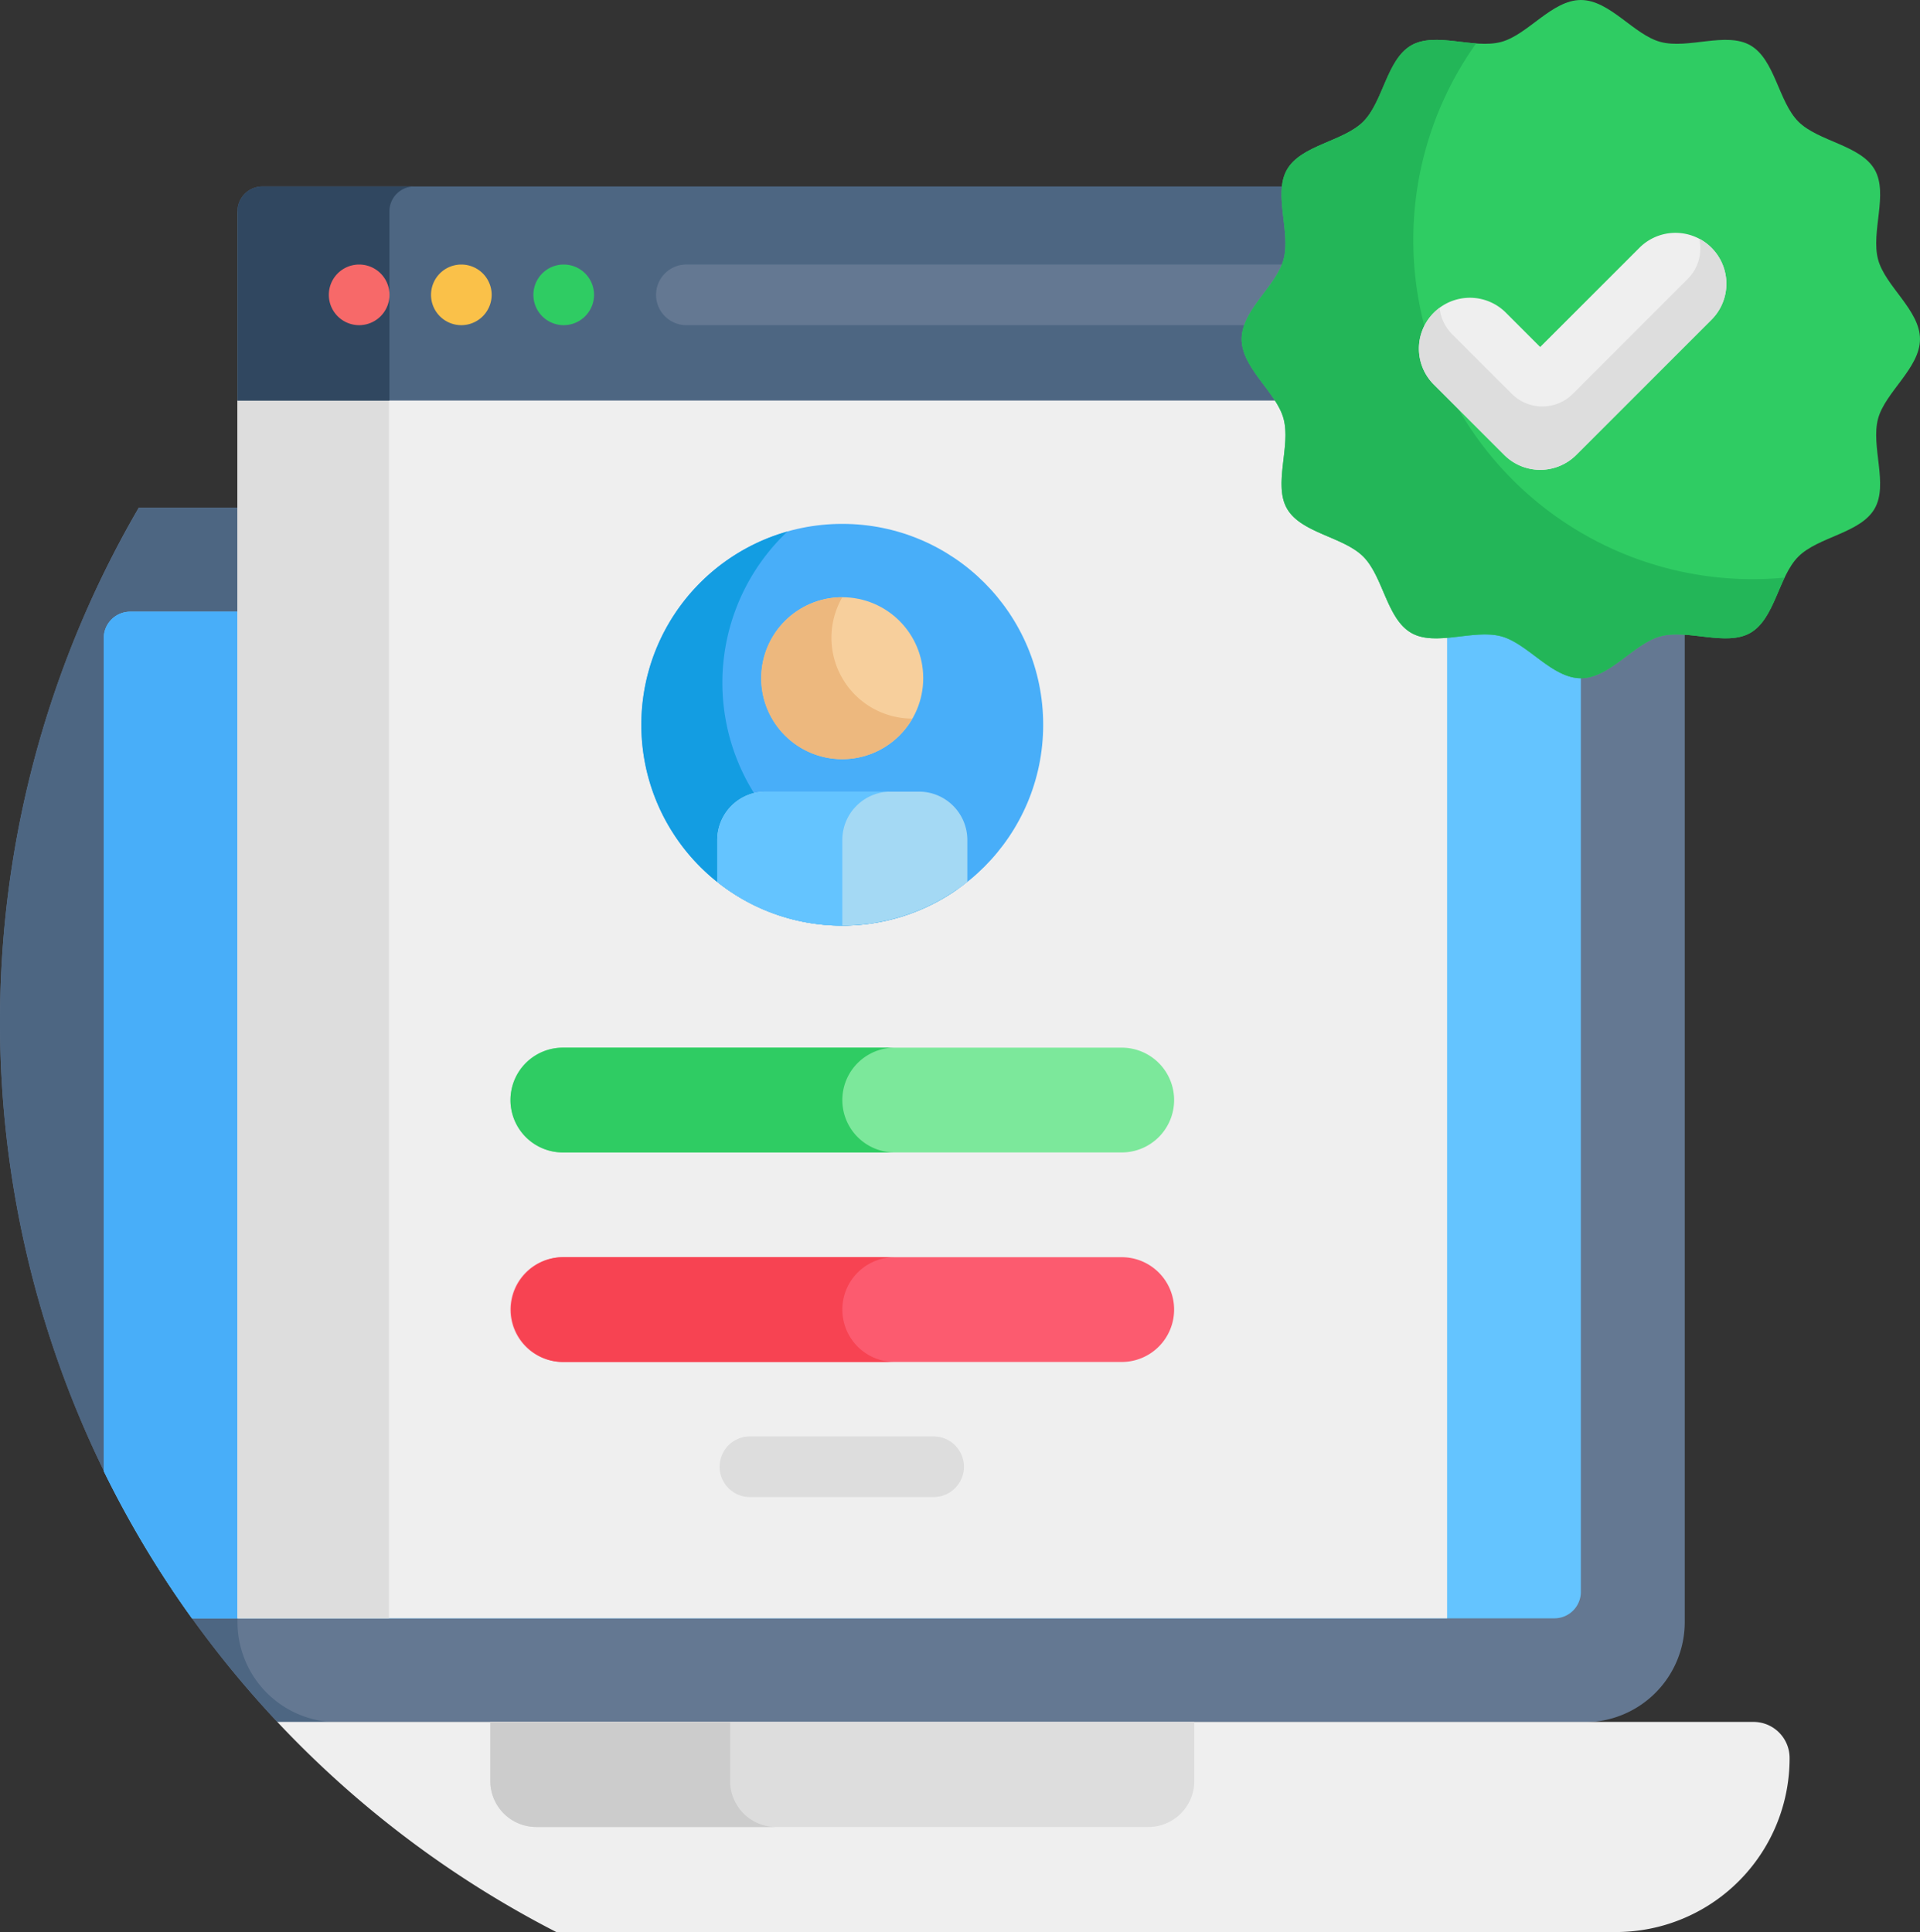 <svg xmlns="http://www.w3.org/2000/svg" id="login_1_" data-name="login (1)" width="206.306" height="207.63" viewBox="0 0 206.306 207.63"><rect x="0" y="0" width="206.306" height="207.63" fill="#333333" stroke="none"/><path id="Path_20818" data-name="Path 20818" d="M170.279,127.169H14.909A109.861,109.861,0,0,0,29.827,257.687H170.279a10.762,10.762,0,0,0,10.749-10.749V137.919A10.762,10.762,0,0,0,170.279,127.169Z" transform="translate(0 -72.606)" fill="#647892"></path><path id="Path_20819" data-name="Path 20819" d="M25.518,246.938V137.919A10.761,10.761,0,0,1,36.267,127.17H14.909A109.861,109.861,0,0,0,29.827,257.687h6.441A10.762,10.762,0,0,1,25.518,246.938Z" transform="translate(0 -72.606)" fill="#4d6682"></path><path id="Path_20820" data-name="Path 20820" d="M181.856,153.2H28.829a2.841,2.841,0,0,0-2.842,2.842v89.528a109.713,109.713,0,0,0,9.472,15.813h146.4a2.842,2.842,0,0,0,2.842-2.842v-102.5A2.841,2.841,0,0,0,181.856,153.2Z" transform="translate(-14.837 -87.466)" fill="#64c4ff"></path><path id="Path_20821" data-name="Path 20821" d="M28.829,153.2a2.841,2.841,0,0,0-2.842,2.842v89.528a110.369,110.369,0,0,0,9.48,15.813h4.889V153.2Z" transform="translate(-14.837 -87.466)" fill="#48aef9"></path><path id="Path_20822" data-name="Path 20822" d="M231.946,435.176a3.874,3.874,0,0,0-3.865-3.883H69.45a110.214,110.214,0,0,0,29.976,22.58H213.333A18.655,18.655,0,0,0,231.946,435.176Z" transform="translate(-39.652 -246.243)" fill="#efefef"></path><path id="Path_20823" data-name="Path 20823" d="M122.786,431.293v6.352a4.941,4.941,0,0,0,4.916,4.938h65.815a4.942,4.942,0,0,0,4.916-4.938v-6.352Z" transform="translate(-70.103 -246.243)" fill="#ddd"></path><path id="Path_20824" data-name="Path 20824" d="M148.555,437.646v-6.352H122.786v6.352a4.941,4.941,0,0,0,4.916,4.938h25.769A4.941,4.941,0,0,1,148.555,437.646Z" transform="translate(-70.103 -246.243)" fill="#ccc"></path><path id="Path_20825" data-name="Path 20825" d="M186.77,47.712H62.153a2.679,2.679,0,0,0-2.679,2.679V201.154H189.449V50.391A2.679,2.679,0,0,0,186.77,47.712Z" transform="translate(-33.956 -27.241)" fill="#efefef"></path><path id="Path_20826" data-name="Path 20826" d="M78.435,47.712H62.153a2.679,2.679,0,0,0-2.679,2.679V201.154H75.755V50.391A2.679,2.679,0,0,1,78.435,47.712Z" transform="translate(-33.956 -27.241)" fill="#ddd"></path><path id="Path_20827" data-name="Path 20827" d="M186.77,46.7H62.153a2.679,2.679,0,0,0-2.679,2.679V69.709H189.449V49.379A2.679,2.679,0,0,0,186.77,46.7Z" transform="translate(-33.956 -26.663)" fill="#4d6682"></path><path id="Path_20828" data-name="Path 20828" d="M78.483,46.7H62.154a2.679,2.679,0,0,0-2.679,2.679V69.709H75.8V49.379A2.679,2.679,0,0,1,78.483,46.7Z" transform="translate(-33.957 -26.663)" fill="#304760"></path><path id="Path_20829" data-name="Path 20829" d="M193.52,326.153H133.473a5.63,5.63,0,0,1-5.63-5.63h0a5.63,5.63,0,0,1,5.63-5.63H193.52a5.63,5.63,0,0,1,5.63,5.63h0A5.63,5.63,0,0,1,193.52,326.153Z" transform="translate(-72.991 -179.786)" fill="#fc5b6f"></path><path id="Path_20830" data-name="Path 20830" d="M193.52,273.669H133.473a5.63,5.63,0,0,1-5.63-5.63h0a5.63,5.63,0,0,1,5.63-5.63H193.52a5.63,5.63,0,0,1,5.63,5.63h0A5.63,5.63,0,0,1,193.52,273.669Z" transform="translate(-72.991 -149.82)" fill="#7ce89b"></path><path id="Path_20831" data-name="Path 20831" d="M163.5,320.524a5.63,5.63,0,0,1,5.63-5.63H133.473a5.63,5.63,0,0,0,0,11.259h35.653A5.63,5.63,0,0,1,163.5,320.524Z" transform="translate(-72.991 -179.786)" fill="#f74352"></path><path id="Path_20832" data-name="Path 20832" d="M163.5,268.04h0a5.63,5.63,0,0,1,5.63-5.63H133.473a5.63,5.63,0,0,0-5.63,5.63h0a5.63,5.63,0,0,0,5.63,5.63h35.653A5.63,5.63,0,0,1,163.5,268.04Z" transform="translate(-72.991 -149.82)" fill="#2fcc63"></path><path id="Path_20833" data-name="Path 20833" d="M203.339,366.3H183.607a3.26,3.26,0,1,1,0-6.519h19.732a3.26,3.26,0,0,1,0,6.519Z" transform="translate(-102.967 -205.414)" fill="#ddd"></path><path id="Path_20834" data-name="Path 20834" d="M85.6,72.768a3.258,3.258,0,1,1,3.26-3.26A3.265,3.265,0,0,1,85.6,72.768Z" transform="translate(-47.01 -37.823)" fill="#f76969"></path><path id="Path_20835" data-name="Path 20835" d="M111.2,72.768a3.258,3.258,0,1,1,3.26-3.26A3.265,3.265,0,0,1,111.2,72.768Z" transform="translate(-61.63 -37.823)" fill="#fac149"></path><path id="Path_20836" data-name="Path 20836" d="M136.832,72.768a3.258,3.258,0,1,1,3.26-3.26A3.265,3.265,0,0,1,136.832,72.768Z" transform="translate(-76.262 -37.823)" fill="#2fcc63"></path><path id="Path_20837" data-name="Path 20837" d="M234.718,72.77H167.695a3.26,3.26,0,1,1,0-6.519h67.023a3.26,3.26,0,1,1,0,6.519Z" transform="translate(-93.883 -37.825)" fill="#647892"></path><path id="Path_20838" data-name="Path 20838" d="M383.841,36.444c0,3.111-3.74,5.69-4.507,8.559-.794,2.969,1.134,7.067-.371,9.667-1.525,2.637-6.053,3.008-8.193,5.148s-2.511,6.667-5.148,8.192c-2.6,1.5-6.7-.423-9.667.371-2.87.767-5.447,4.507-8.558,4.507s-5.69-3.741-8.559-4.507c-2.969-.794-7.067,1.134-9.667-.371-2.637-1.525-3.008-6.053-5.148-8.193s-6.667-2.511-8.193-5.148c-1.5-2.6.423-6.7-.371-9.667-.767-2.87-4.507-5.447-4.507-8.558s3.74-5.69,4.507-8.559c.794-2.969-1.134-7.067.371-9.667,1.525-2.637,6.053-3.008,8.193-5.148s2.511-6.667,5.148-8.192c2.6-1.5,6.7.423,9.667-.371C341.708,3.741,344.286,0,347.4,0s5.69,3.741,8.559,4.507c2.969.794,7.067-1.134,9.667.371,2.637,1.525,3.008,6.053,5.148,8.193s6.667,2.511,8.193,5.148c1.5,2.6-.423,6.7.371,9.667C380.1,30.755,383.841,33.333,383.841,36.444Z" transform="translate(-177.536)" fill="#2fcc63"></path><path id="Path_20839" data-name="Path 20839" d="M334.278,49.722a36.444,36.444,0,0,1,1.866-39.351c-2.408-.174-5.011-.845-6.88.166l-.09.05-.08.048c-2.564,1.57-2.953,6.022-5.072,8.141-2.138,2.138-6.657,2.511-8.188,5.14l-.011.019c-1.492,2.6.427,6.691-.366,9.656-.767,2.87-4.507,5.447-4.507,8.559s3.741,5.689,4.507,8.558c.785,2.938-1.088,6.979.329,9.582.015.027.03.054.046.082s.032.053.048.08c1.57,2.564,6.022,2.953,8.14,5.071,2.138,2.138,2.511,6.657,5.14,8.187l.019.011c2.6,1.492,6.691-.427,9.656.365,2.87.767,5.448,4.507,8.559,4.507s5.689-3.741,8.559-4.507c2.938-.785,6.979,1.088,9.582-.33l.081-.045.088-.053c1.828-1.126,2.552-3.714,3.587-5.876A36.442,36.442,0,0,1,334.278,49.722Z" transform="translate(-177.534 -5.705)" fill="#23b658"></path><path id="Path_20840" data-name="Path 20840" d="M368.392,83.786h0a5.468,5.468,0,0,1-3.867-1.6l-7.557-7.557a5.468,5.468,0,0,1,7.733-7.733l3.69,3.69,10.666-10.666a5.468,5.468,0,0,1,7.733,7.733L372.259,82.184A5.466,5.466,0,0,1,368.392,83.786Z" transform="translate(-202.894 -33.295)" fill="#efefef"></path><path id="Path_20841" data-name="Path 20841" d="M386.791,60.758a5.457,5.457,0,0,0-1.318-.972,4.635,4.635,0,0,1-1.237,4.328L371.9,76.455a4.643,4.643,0,0,1-6.566,0l-6.417-6.417a4.621,4.621,0,0,1-1.336-2.821,5.43,5.43,0,0,0-.608,8.251l7.557,7.557a5.468,5.468,0,0,0,7.733,0l14.532-14.532A5.47,5.47,0,0,0,386.791,60.758Z" transform="translate(-202.893 -34.134)" fill="#ddd"></path><circle id="Ellipse_1337" data-name="Ellipse 1337" cx="21.586" cy="21.586" r="21.586" transform="translate(68.919 56.3)" fill="#48aef9"></circle><path id="Path_20842" data-name="Path 20842" d="M191.721,171.774a22.387,22.387,0,0,1-15.4-38.64,21.585,21.585,0,1,0,18.262,38.451A22.493,22.493,0,0,1,191.721,171.774Z" transform="translate(-91.71 -76.012)" fill="#139de2"></path><path id="Path_20843" data-name="Path 20843" d="M201.3,198.281H184.826a5.2,5.2,0,0,0-5.2,5.2v4.5a21.563,21.563,0,0,0,26.871,0v-4.5A5.2,5.2,0,0,0,201.3,198.281Z" transform="translate(-102.555 -113.207)" fill="#a4d9f4"></path><path id="Path_20844" data-name="Path 20844" d="M198.26,198.281H184.826a5.2,5.2,0,0,0-5.2,5.2v4.5a21.486,21.486,0,0,0,13.436,4.7v-9.2A5.2,5.2,0,0,1,198.26,198.281Z" transform="translate(-102.555 -113.207)" fill="#64c4ff"></path><circle id="Ellipse_1338" data-name="Ellipse 1338" cx="8.698" cy="8.698" r="8.698" transform="translate(81.806 64.184)" fill="#f7cf9c"></circle><path id="Path_20845" data-name="Path 20845" d="M199.361,158.3a8.688,8.688,0,0,1,0-8.692,8.7,8.7,0,1,0,7.525,13.035A8.688,8.688,0,0,1,199.361,158.3Z" transform="translate(-108.856 -85.419)" fill="#edb87e"></path></svg>
